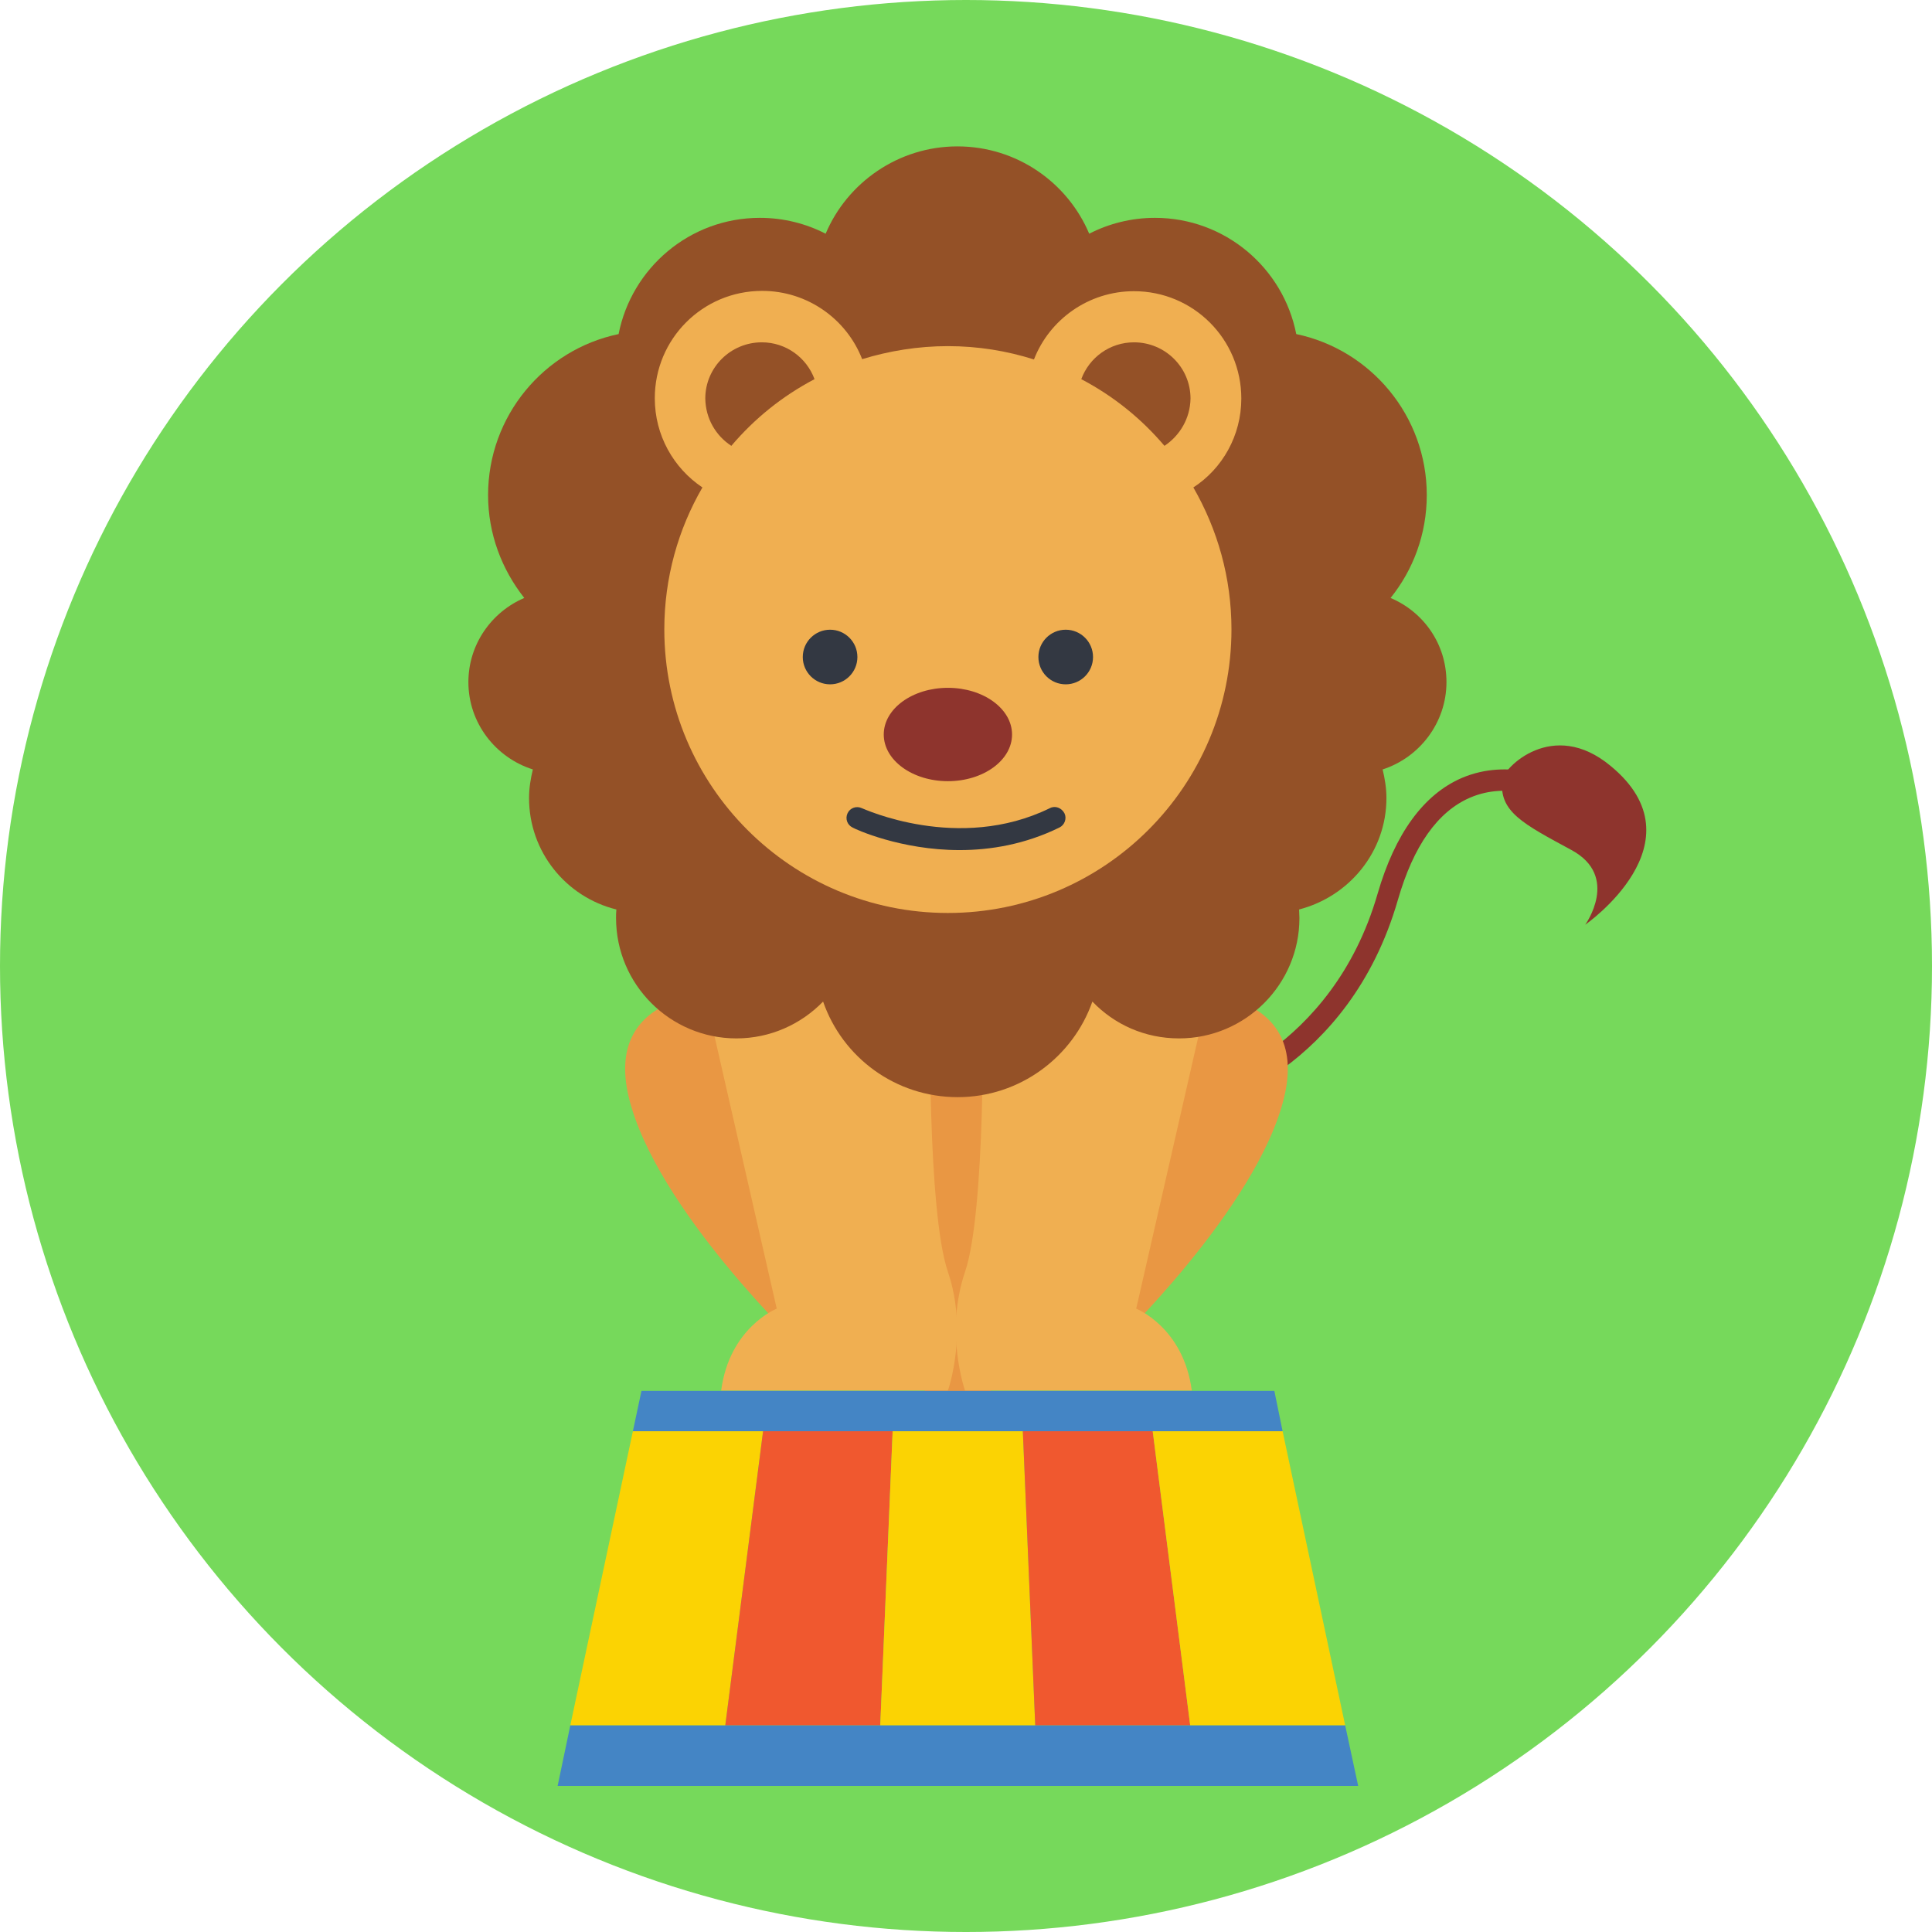 <?xml version="1.0" encoding="iso-8859-1"?>
<!-- Uploaded to: SVG Repo, www.svgrepo.com, Generator: SVG Repo Mixer Tools -->
<svg height="800px" width="800px" version="1.1" id="Layer_1" xmlns="http://www.w3.org/2000/svg" xmlns:xlink="http://www.w3.org/1999/xlink" 
	 viewBox="0 0 393.309 393.309" xml:space="preserve">
<circle style="fill:#76D95B;" cx="196.655" cy="196.655" r="196.655"/>
<path style="fill:#8E342D;" d="M244.105,225.939c-1.034,0-1.875-0.646-2.069-1.616c-0.323-1.164,0.388-2.327,1.552-2.65
	c0.323-0.065,27.539-7.499,36.848-39.693c3.556-12.283,9.374-20.234,17.131-23.596c9.826-4.202,19.071,0.453,19.459,0.711
	c1.099,0.517,1.487,1.875,0.905,2.909c-0.517,1.099-1.875,1.487-2.909,0.905c-0.065-0.065-7.887-3.943-15.774-0.517
	c-6.594,2.844-11.507,9.826-14.675,20.816c-10.02,34.715-38.723,42.408-39.952,42.731
	C244.428,225.939,244.234,225.939,244.105,225.939z"/>
<g>
	<ellipse style="fill:#E99743;" cx="194.974" cy="242.424" rx="14.545" ry="45.834"/>
	<path style="fill:#E99743;" d="M148.945,201.956c0,0-26.376-1.293-20.945,21.398s35.362,51.135,35.362,51.135L148.945,201.956z"/>
	<path style="fill:#E99743;" d="M240.485,201.956c0,0,26.376-1.293,20.945,21.398s-35.362,51.135-35.362,51.135L240.485,201.956z"/>
</g>
<g>
	<path style="fill:#F0AF51;" d="M142.545,198.206l15.58,68.202c0,0-9.632,3.814-11.313,16.679h46.158c0,0,4.202-11.83,0-24.178
		c-4.202-12.347-3.62-53.786-3.62-53.786l-23.725-13.899L142.545,198.206z"/>
	<path style="fill:#F0AF51;" d="M246.885,198.206l-15.58,68.202c0,0,9.632,3.814,11.313,16.679h-46.158c0,0-4.202-11.83,0-24.178
		c4.202-12.347,3.62-53.786,3.62-53.786l23.661-13.964L246.885,198.206z"/>
</g>
<path style="fill:#945127;" d="M294.465,138.861c0-7.758-4.655-14.287-11.378-17.131c4.59-5.689,7.37-12.994,7.37-20.945
	c0-16.162-11.442-29.608-26.57-32.776c-2.651-13.511-14.545-23.661-28.768-23.661c-4.784,0-9.374,1.164-13.382,3.232
	c-4.396-10.408-14.739-17.778-26.828-17.778c-12.024,0-22.432,7.37-26.828,17.778c-4.008-2.069-8.598-3.232-13.382-3.232
	c-14.287,0-26.117,10.214-28.768,23.661c-15.192,3.168-26.57,16.679-26.57,32.776c0,7.887,2.78,15.127,7.37,20.945
	c-6.659,2.844-11.378,9.438-11.378,17.131c0,8.339,5.56,15.386,13.123,17.778c-0.453,1.875-0.776,3.814-0.776,5.818
	c0,10.99,7.564,20.17,17.778,22.691c-0.065,0.646-0.065,1.164-0.065,1.745c0,13.511,10.99,24.501,24.501,24.501
	c6.853,0,13.123-2.844,17.648-7.499c3.943,11.378,14.739,19.459,27.41,19.459c12.671,0,23.467-8.21,27.41-19.459
	c4.461,4.655,10.667,7.499,17.648,7.499c13.511,0,24.501-10.99,24.501-24.501c0-0.646-0.065-1.164-0.065-1.745
	c10.214-2.651,17.778-11.766,17.778-22.691c0-2.004-0.323-3.943-0.776-5.818C288.905,154.246,294.465,147.2,294.465,138.861z"/>
<path style="fill:#F0AF51;" d="M252.703,81.131c0-12.089-9.762-21.851-21.85-21.851c-9.244,0-17.196,5.754-20.364,13.899
	c-5.495-1.745-11.378-2.715-17.519-2.715c-6.077,0-11.96,0.97-17.455,2.651c-3.168-8.145-11.119-13.899-20.364-13.899
	c-12.089,0-21.851,9.762-21.851,21.851c0,7.564,3.814,14.222,9.697,18.166c-4.913,8.469-7.758,18.36-7.758,28.897
	c0,31.871,25.859,57.729,57.729,57.729s57.729-25.859,57.729-57.729c0-10.537-2.844-20.364-7.758-28.897
	C248.824,95.418,252.703,88.695,252.703,81.131z"/>
<ellipse style="fill:#8E342D;" cx="192.97" cy="149.527" rx="13.059" ry="9.503"/>
<g>
	<circle style="fill:#333842;" cx="168.986" cy="133.754" r="5.56"/>
	<circle style="fill:#333842;" cx="216.954" cy="133.754" r="5.56"/>
	<path style="fill:#333842;" d="M213.721,164.525c-18.618,9.115-38.012,0.065-38.271,0c-1.099-0.517-2.392-0.065-2.909,1.034
		s-0.065,2.392,1.034,2.909c0.517,0.323,9.762,4.59,21.786,4.59c6.271,0,13.317-1.164,20.299-4.59
		c1.099-0.517,1.552-1.875,1.034-2.909C216.113,164.461,214.82,163.943,213.721,164.525z"/>
</g>
<path style="fill:#8E342D;" d="M305.842,158.707c0.259-2.327,10.214-12.606,22.044-2.78c18.941,15.58-5.172,32.323-5.172,32.323
	s7.111-9.826-2.78-15.192S305.067,165.236,305.842,158.707z"/>
<g>
	<polygon style="fill:#4485C5;" points="261.107,291.362 128.84,291.362 130.586,283.152 259.426,283.152 	"/>
	<polygon style="fill:#4485C5;" points="276.493,363.572 113.519,363.572 116.105,351.224 273.842,351.224 	"/>
</g>
<polygon style="fill:#FBD303;" points="147.653,351.224 116.105,351.224 128.84,291.362 155.345,291.362 "/>
<polygon style="fill:#F0582F;" points="179.2,351.224 147.653,351.224 155.345,291.362 181.721,291.362 "/>
<polygon style="fill:#FBD303;" points="210.747,351.224 179.2,351.224 181.721,291.362 208.226,291.362 "/>
<polygon style="fill:#F0582F;" points="242.295,351.224 210.747,351.224 208.226,291.362 234.667,291.362 "/>
<polygon style="fill:#FBD303;" points="273.842,351.224 242.295,351.224 234.667,291.362 261.107,291.362 "/>
<g>
	<path style="fill:#945127;" d="M148.881,90.764c4.719-5.56,10.408-10.149,16.937-13.576c-1.616-4.396-5.818-7.499-10.731-7.499
		c-6.335,0-11.507,5.107-11.507,11.442C143.644,85.204,145.713,88.695,148.881,90.764z"/>
	<path style="fill:#945127;" d="M237.059,90.764c-4.719-5.56-10.408-10.149-16.937-13.576c1.616-4.396,5.818-7.499,10.731-7.499
		c6.335,0,11.507,5.107,11.507,11.442C242.295,85.204,240.162,88.695,237.059,90.764z"/>
</g>
</svg>